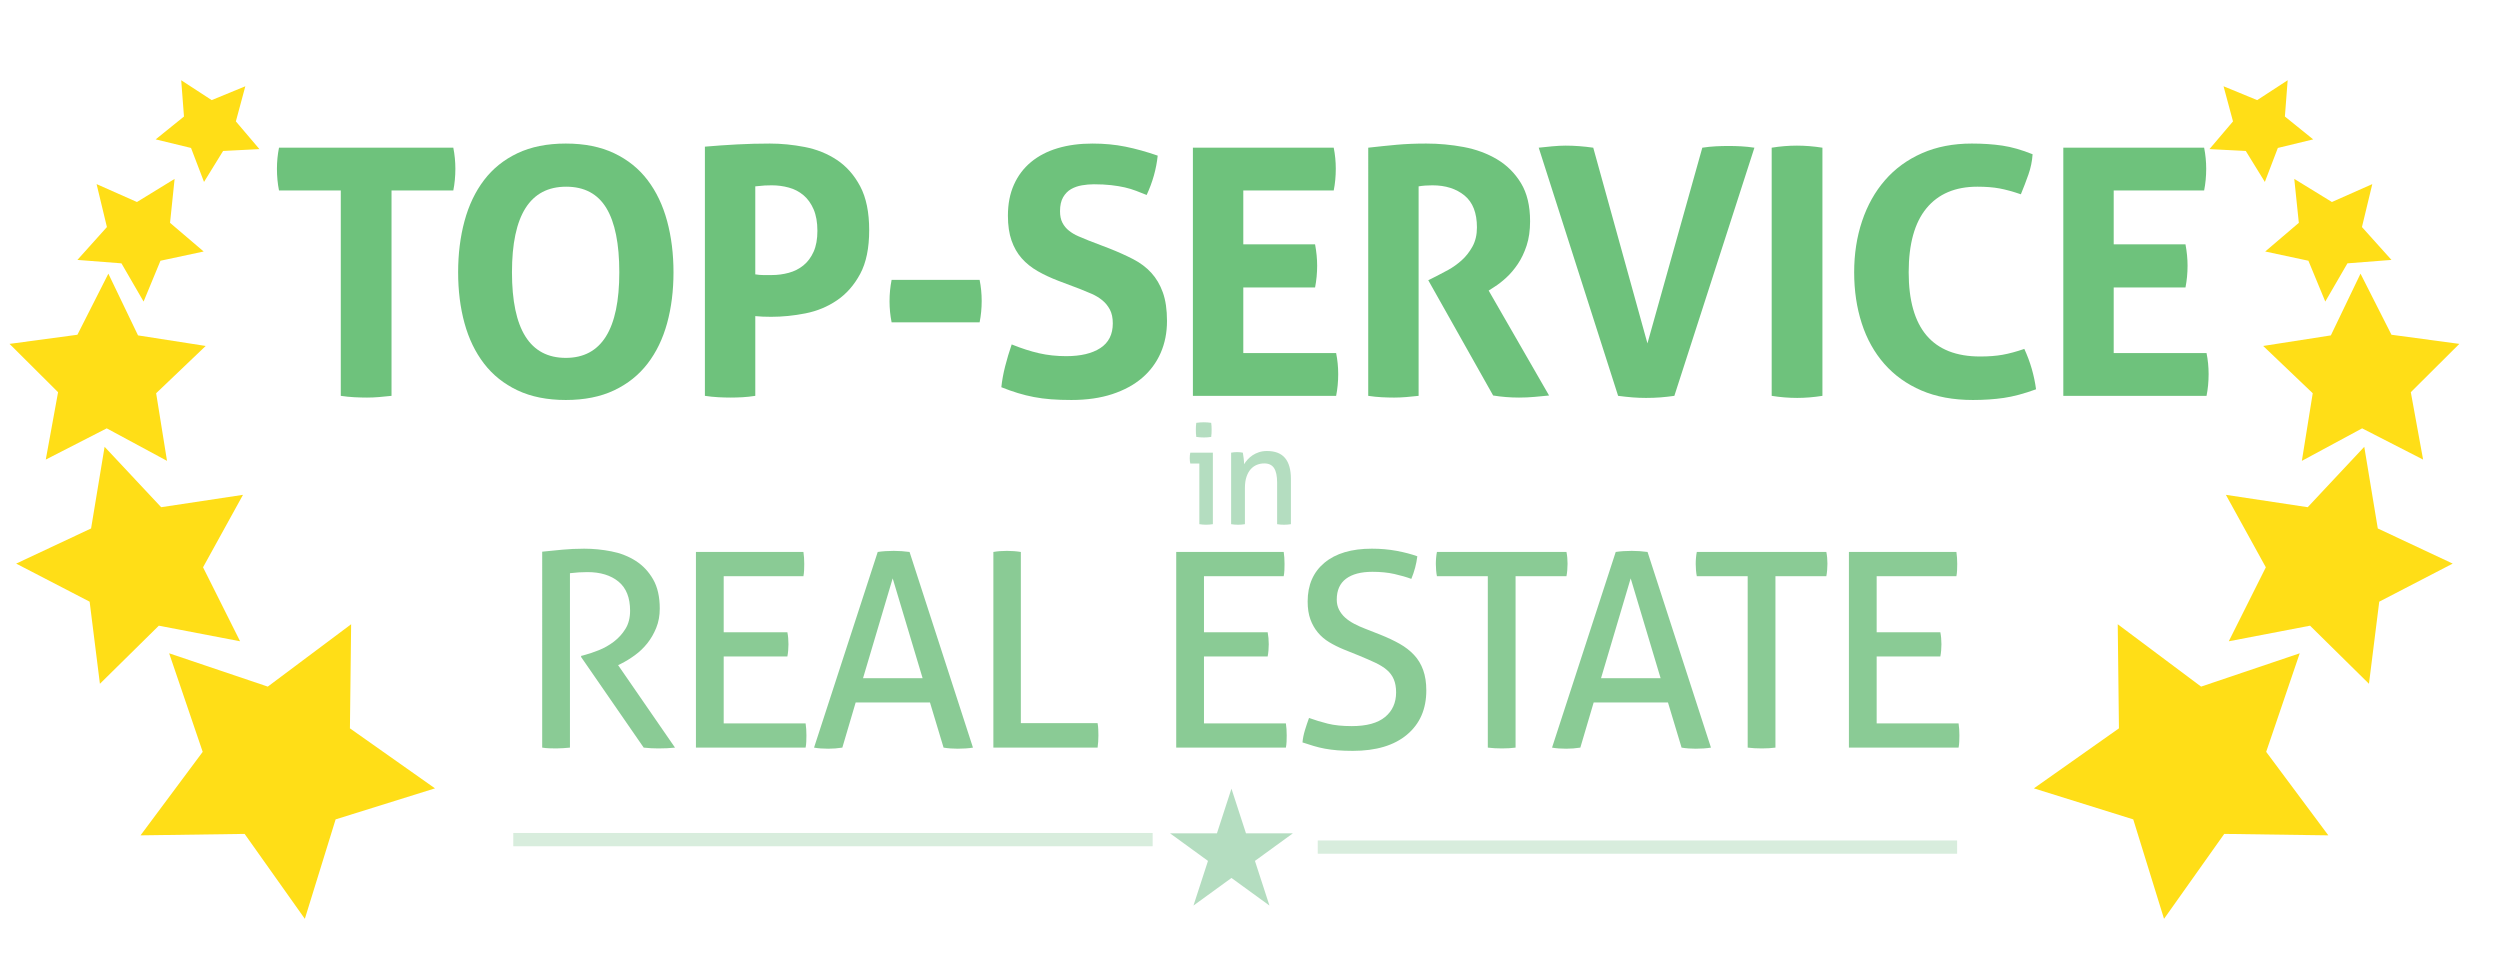 <?xml version="1.0" encoding="iso-8859-1"?>
<!-- Generator: Adobe Illustrator 15.1.0, SVG Export Plug-In . SVG Version: 6.00 Build 0)  -->
<!DOCTYPE svg PUBLIC "-//W3C//DTD SVG 1.1//EN" "http://www.w3.org/Graphics/SVG/1.1/DTD/svg11.dtd">
<svg version="1.1" xmlns:x="http://ns.adobe.com/Extensibility/1.0/" xmlns:i="http://ns.adobe.com/AdobeIllustrator/10.0/" xmlns:graph="http://ns.adobe.com/Graphs/1.0/"
	 xmlns="http://www.w3.org/2000/svg" xmlns:xlink="http://www.w3.org/1999/xlink" xmlns:a="http://ns.adobe.com/AdobeSVGViewerExtensions/3.0/"
	 x="0px" y="0px" width="13em" height="5em" viewBox="0 0 376.667 136" style="enable-background:new 0 0 376.667 136;"
	 xml:space="preserve">
<g id="stars">
	<g>
		<polygon style="fill:#FFDE17;" points="65.54,114.343 50.567,119.017 45.93,134 36.857,121.205 21.174,121.424 30.54,108.843 
			25.485,93.994 40.345,99.014 52.904,89.617 52.723,105.302 		"/>
		<polygon style="fill:#FFDE17;" points="36.174,92.184 23.93,89.834 15.053,98.588 13.505,86.217 2.437,80.48 13.723,75.185 
			15.759,62.885 24.283,71.982 36.61,70.119 30.592,81.037 		"/>
		<polygon style="fill:#FFDE17;" points="25.163,65 16.081,60.102 6.897,64.807 8.749,54.656 1.437,47.376 11.663,46 16.327,36.796 
			20.796,46.097 30.991,47.688 23.526,54.812 		"/>
		<polygon style="fill:#FFDE17;" points="21.634,41 18.298,35.241 11.663,34.724 16.109,29.772 14.551,23.302 20.635,26 
			26.307,22.518 25.62,29.138 30.684,33.456 24.176,34.849 		"/>
		<polygon style="fill:#FFDE17;" points="23.455,16.564 27.72,13.121 27.302,7.656 31.895,10.648 36.963,8.562 35.537,13.854 
			39.087,18.03 33.613,18.308 30.739,22.976 28.782,17.855 		"/>
	</g>
	<g>
		<polygon style="fill:#FFDE17;" points="306.438,114.343 321.41,119.017 326.047,134 335.119,121.205 350.803,121.424 
			341.438,108.843 346.492,93.994 331.632,99.014 319.072,89.617 319.254,105.302 		"/>
		<polygon style="fill:#FFDE17;" points="335.803,92.184 348.047,89.834 356.924,98.588 358.473,86.217 369.541,80.48 
			358.254,75.185 356.218,62.885 347.693,71.982 335.367,70.119 341.385,81.037 		"/>
		<polygon style="fill:#FFDE17;" points="346.814,65 355.896,60.102 365.08,64.807 363.229,54.656 370.541,47.376 360.314,46 
			355.65,36.796 351.182,46.097 340.986,47.688 348.451,54.812 		"/>
		<polygon style="fill:#FFDE17;" points="350.343,41 353.679,35.241 360.314,34.724 355.867,29.772 357.426,23.302 351.342,26 
			345.67,22.518 346.357,29.138 341.293,33.456 347.801,34.849 		"/>
		<polygon style="fill:#FFDE17;" points="348.521,16.564 344.257,13.121 344.675,7.656 340.082,10.648 335.014,8.562 336.44,13.854 
			332.891,18.03 338.364,18.308 341.238,22.976 343.195,17.855 		"/>
	</g>
	<g>
		<rect x="77.333" y="121.066" style="fill:#D8EDDD;" width="96.333" height="2"/>
		<rect x="198.54" y="122.194" style="fill:#D8EDDD;" width="96.333" height="2"/>
		<polygon style="fill:#B4DDC0;" points="185.54,114.389 187.726,121.115 194.799,121.115 189.077,125.273 191.263,132 
			185.54,127.843 179.817,132 182.003,125.273 176.281,121.115 183.354,121.115 		"/>
	</g>
</g>
<g id="top_service">
	<g>
		<g>
			<path style="fill:#6EC27C;" d="M51.345,24.265h-9.308c-0.208-1.04-0.312-2.132-0.312-3.276c0-1.074,0.104-2.132,0.312-3.172
				h26.26c0.208,1.04,0.312,2.098,0.312,3.172c0,1.144-0.104,2.236-0.312,3.276h-9.308v30.94c-0.624,0.069-1.248,0.13-1.872,0.182
				c-0.624,0.052-1.231,0.078-1.82,0.078c-0.59,0-1.222-0.018-1.898-0.052c-0.676-0.035-1.361-0.104-2.054-0.208V24.265z"/>
			<path style="fill:#6EC27C;" d="M85.249,55.829c-2.808,0-5.235-0.486-7.28-1.456c-2.046-0.97-3.727-2.314-5.044-4.03
				c-1.318-1.716-2.297-3.744-2.938-6.084c-0.642-2.34-0.962-4.896-0.962-7.67c0-2.773,0.32-5.347,0.962-7.722
				c0.641-2.374,1.62-4.428,2.938-6.162c1.317-1.733,2.999-3.085,5.044-4.056c2.045-0.97,4.472-1.456,7.28-1.456
				s5.234,0.486,7.28,1.456c2.045,0.971,3.727,2.323,5.044,4.056c1.317,1.734,2.296,3.788,2.938,6.162
				c0.641,2.375,0.962,4.949,0.962,7.722c0,2.774-0.321,5.33-0.962,7.67c-0.642,2.34-1.621,4.368-2.938,6.084
				c-1.318,1.716-2.999,3.06-5.044,4.03S88.057,55.829,85.249,55.829z M85.249,49.485c5.373,0,8.06-4.298,8.06-12.896
				c0-4.298-0.65-7.522-1.95-9.672c-1.3-2.149-3.32-3.224-6.058-3.224c-5.443,0-8.164,4.299-8.164,12.896
				C77.137,45.187,79.84,49.485,85.249,49.485z"/>
			<path style="fill:#6EC27C;" d="M106.205,17.661c1.594-0.138,3.206-0.251,4.836-0.338c1.629-0.086,3.276-0.13,4.94-0.13
				c1.733,0,3.492,0.174,5.278,0.52c1.785,0.347,3.397,0.997,4.836,1.95c1.438,0.954,2.608,2.28,3.51,3.978
				c0.901,1.699,1.352,3.9,1.352,6.604s-0.451,4.897-1.352,6.578c-0.902,1.682-2.063,3.008-3.484,3.978
				c-1.422,0.971-3.008,1.63-4.758,1.976c-1.751,0.347-3.476,0.52-5.174,0.52c-0.451,0-0.876-0.008-1.274-0.026
				c-0.399-0.017-0.772-0.043-1.118-0.078v12.012c-0.659,0.104-1.3,0.173-1.924,0.208c-0.624,0.034-1.231,0.052-1.82,0.052
				c-0.555,0-1.162-0.018-1.82-0.052c-0.659-0.035-1.335-0.104-2.028-0.208V17.661z M113.796,36.901
				c0.416,0.07,0.806,0.104,1.17,0.104c0.364,0,0.806,0,1.326,0c0.866,0,1.716-0.112,2.548-0.338
				c0.832-0.225,1.568-0.598,2.21-1.118c0.641-0.52,1.152-1.205,1.534-2.054c0.381-0.849,0.572-1.898,0.572-3.146
				c0-1.282-0.191-2.366-0.572-3.25c-0.382-0.884-0.893-1.594-1.534-2.132c-0.642-0.537-1.378-0.918-2.21-1.144
				c-0.832-0.225-1.682-0.338-2.548-0.338c-0.382,0-0.737,0.009-1.066,0.026c-0.33,0.018-0.806,0.061-1.43,0.13V36.901z"/>
			<path style="fill:#6EC27C;" d="M147.596,37.733c0.208,1.04,0.312,2.098,0.312,3.172c0,1.11-0.104,2.184-0.312,3.224h-13.26
				c-0.208-1.04-0.312-2.097-0.312-3.172c0-1.109,0.104-2.184,0.312-3.224H147.596z"/>
			<path style="fill:#6EC27C;" d="M159.503,37.889c-1.179-0.45-2.235-0.944-3.172-1.482c-0.936-0.537-1.733-1.178-2.392-1.924
				c-0.659-0.745-1.17-1.638-1.534-2.678c-0.364-1.04-0.546-2.288-0.546-3.744c0-1.768,0.303-3.328,0.91-4.68
				c0.605-1.352,1.464-2.487,2.574-3.406c1.108-0.918,2.443-1.612,4.004-2.08c1.56-0.468,3.31-0.702,5.252-0.702
				c1.768,0,3.423,0.156,4.966,0.468c1.542,0.312,3.163,0.763,4.862,1.352c-0.208,2.011-0.764,3.987-1.664,5.928
				c-0.521-0.208-1.05-0.416-1.586-0.624c-0.538-0.208-1.11-0.381-1.717-0.52c-0.606-0.138-1.292-0.251-2.054-0.338
				c-0.763-0.086-1.63-0.13-2.6-0.13c-0.59,0-1.188,0.052-1.794,0.156c-0.607,0.104-1.153,0.295-1.639,0.572
				c-0.485,0.278-0.884,0.685-1.195,1.222c-0.313,0.538-0.469,1.24-0.469,2.106c0,0.694,0.121,1.274,0.364,1.742
				c0.242,0.468,0.572,0.867,0.988,1.196c0.416,0.33,0.884,0.607,1.403,0.832c0.521,0.226,1.04,0.442,1.561,0.65l3.12,1.196
				c1.316,0.52,2.513,1.058,3.588,1.612c1.074,0.555,1.984,1.24,2.729,2.054c0.745,0.815,1.326,1.803,1.742,2.964
				c0.416,1.162,0.624,2.592,0.624,4.29c0,1.768-0.32,3.38-0.962,4.836c-0.642,1.456-1.568,2.704-2.782,3.744
				s-2.713,1.855-4.498,2.444c-1.785,0.589-3.84,0.884-6.161,0.884c-1.145,0-2.167-0.035-3.068-0.104
				c-0.902-0.07-1.76-0.182-2.574-0.338c-0.814-0.156-1.621-0.355-2.418-0.598c-0.798-0.242-1.63-0.537-2.496-0.884
				c0.104-1.005,0.294-2.054,0.572-3.146c0.277-1.092,0.606-2.192,0.988-3.302c1.456,0.59,2.824,1.032,4.107,1.326
				c1.282,0.295,2.652,0.442,4.108,0.442c2.184,0,3.899-0.407,5.147-1.222c1.248-0.814,1.872-2.054,1.872-3.718
				c0-0.832-0.147-1.525-0.441-2.08c-0.295-0.554-0.677-1.022-1.145-1.404c-0.468-0.381-0.997-0.702-1.586-0.962
				c-0.59-0.26-1.196-0.511-1.82-0.754L159.503,37.889z"/>
			<path style="fill:#6EC27C;" d="M179.73,17.817h21.217c0.208,1.04,0.312,2.098,0.312,3.172c0,1.144-0.104,2.236-0.312,3.276
				h-13.624v8.112h10.815c0.208,1.11,0.313,2.184,0.313,3.224c0,1.11-0.104,2.202-0.313,3.276h-10.815v9.88h13.987
				c0.208,1.04,0.313,2.098,0.313,3.172c0,1.144-0.104,2.236-0.313,3.276h-21.58V17.817z"/>
			<path style="fill:#6EC27C;" d="M206.146,17.817c1.525-0.173,2.955-0.32,4.29-0.442c1.334-0.121,2.816-0.182,4.446-0.182
				c1.906,0,3.787,0.174,5.642,0.52c1.854,0.347,3.527,0.962,5.019,1.846c1.489,0.884,2.694,2.08,3.613,3.588
				c0.918,1.508,1.378,3.424,1.378,5.746c0,1.387-0.174,2.609-0.52,3.666c-0.347,1.058-0.789,1.985-1.326,2.782
				c-0.538,0.798-1.118,1.482-1.742,2.054c-0.624,0.572-1.214,1.032-1.768,1.378l-0.884,0.572l9.1,15.808
				c-0.693,0.069-1.422,0.138-2.184,0.208c-0.764,0.069-1.543,0.104-2.341,0.104c-1.317,0-2.617-0.104-3.899-0.312l-9.776-17.368
				l1.248-0.624c0.485-0.242,1.074-0.554,1.769-0.936c0.692-0.381,1.359-0.858,2.002-1.43c0.641-0.572,1.187-1.265,1.638-2.08
				c0.45-0.814,0.676-1.776,0.676-2.886c0-2.184-0.624-3.787-1.872-4.81c-1.248-1.022-2.859-1.534-4.836-1.534
				c-0.763,0-1.456,0.052-2.08,0.156v31.564c-0.624,0.069-1.248,0.13-1.872,0.182c-0.624,0.052-1.23,0.078-1.819,0.078
				c-0.59,0-1.214-0.018-1.872-0.052c-0.659-0.035-1.335-0.104-2.028-0.208V17.817z"/>
			<path style="fill:#6EC27C;" d="M231.834,17.817c0.59-0.069,1.266-0.138,2.028-0.208c0.763-0.069,1.438-0.104,2.028-0.104
				c1.316,0,2.704,0.104,4.16,0.312l8.164,29.484l8.268-29.484c0.693-0.104,1.36-0.173,2.002-0.208
				c0.642-0.034,1.291-0.052,1.95-0.052c0.624,0,1.256,0.018,1.897,0.052c0.642,0.035,1.309,0.104,2.002,0.208l-12.063,37.388
				c-0.729,0.104-1.43,0.182-2.106,0.234c-0.676,0.052-1.396,0.078-2.157,0.078c-0.694,0-1.37-0.026-2.028-0.078
				c-0.659-0.052-1.387-0.13-2.184-0.234L231.834,17.817z"/>
			<path style="fill:#6EC27C;" d="M266.934,17.817c1.282-0.208,2.549-0.312,3.796-0.312c1.248,0,2.53,0.104,3.849,0.312v37.388
				c-1.318,0.208-2.583,0.312-3.796,0.312c-1.283,0-2.566-0.104-3.849-0.312V17.817z"/>
			<path style="fill:#6EC27C;" d="M304.997,48.133c0.45,0.971,0.823,1.968,1.118,2.99c0.294,1.023,0.511,2.054,0.65,3.094
				c-1.804,0.659-3.424,1.092-4.862,1.3c-1.439,0.208-2.99,0.312-4.654,0.312c-2.946,0-5.529-0.477-7.748-1.43
				s-4.082-2.288-5.59-4.004s-2.644-3.752-3.406-6.11c-0.763-2.357-1.144-4.922-1.144-7.696c0-2.773,0.398-5.347,1.196-7.722
				c0.797-2.374,1.949-4.428,3.458-6.162c1.508-1.733,3.361-3.085,5.563-4.056c2.201-0.97,4.706-1.456,7.514-1.456
				c1.664,0,3.198,0.104,4.603,0.312s2.92,0.642,4.55,1.3c-0.069,1.04-0.277,2.054-0.624,3.042c-0.347,0.988-0.728,1.985-1.144,2.99
				c-1.214-0.416-2.288-0.71-3.225-0.884c-0.936-0.173-2.046-0.26-3.328-0.26c-3.327,0-5.885,1.084-7.67,3.25
				c-1.785,2.167-2.678,5.382-2.678,9.646c0,8.459,3.588,12.688,10.764,12.688c1.282,0,2.409-0.086,3.381-0.26
				C302.691,48.844,303.783,48.549,304.997,48.133z"/>
			<path style="fill:#6EC27C;" d="M310.872,17.817h21.217c0.208,1.04,0.312,2.098,0.312,3.172c0,1.144-0.104,2.236-0.312,3.276
				h-13.624v8.112h10.815c0.208,1.11,0.313,2.184,0.313,3.224c0,1.11-0.104,2.202-0.313,3.276h-10.815v9.88h13.987
				c0.208,1.04,0.313,2.098,0.313,3.172c0,1.144-0.104,2.236-0.313,3.276h-21.58V17.817z"/>
		</g>
		<g>
			<path style="fill:#8ACB95;" d="M81.691,78.685c0.601-0.054,1.148-0.108,1.64-0.164c0.492-0.054,0.977-0.102,1.456-0.143
				c0.478-0.041,0.977-0.075,1.497-0.104c0.519-0.026,1.093-0.041,1.722-0.041c1.394,0,2.774,0.138,4.141,0.41
				c1.366,0.273,2.583,0.752,3.649,1.436s1.934,1.605,2.604,2.768c0.669,1.162,1.004,2.631,1.004,4.407
				c0,1.066-0.178,2.036-0.533,2.911c-0.355,0.875-0.807,1.654-1.353,2.337c-0.547,0.684-1.168,1.278-1.866,1.783
				c-0.697,0.507-1.374,0.923-2.029,1.251l-0.492,0.246l8.569,12.423c-0.738,0.082-1.572,0.123-2.501,0.123
				c-0.738,0-1.476-0.041-2.214-0.123l-9.43-13.653v-0.164l0.328-0.082c0.738-0.19,1.517-0.45,2.337-0.778
				c0.82-0.328,1.579-0.759,2.276-1.292c0.697-0.533,1.277-1.175,1.742-1.927c0.465-0.751,0.697-1.661,0.697-2.727
				c0-1.968-0.581-3.43-1.743-4.387c-1.162-0.956-2.727-1.435-4.694-1.435c-0.465,0-0.896,0.014-1.292,0.041
				c-0.396,0.027-0.841,0.068-1.333,0.123v26.28c-0.301,0.027-0.636,0.055-1.004,0.082c-0.369,0.027-0.718,0.041-1.046,0.041
				c-0.328,0-0.683-0.007-1.066-0.021s-0.738-0.048-1.066-0.103V78.685z"/>
			<path style="fill:#8ACB95;" d="M104.855,78.726h16.195c0.082,0.547,0.123,1.148,0.123,1.805c0,0.301-0.007,0.615-0.021,0.943
				s-0.048,0.629-0.102,0.901h-12.013v8.446h9.594c0.055,0.273,0.096,0.567,0.123,0.881c0.027,0.315,0.041,0.622,0.041,0.923
				s-0.014,0.615-0.041,0.943c-0.027,0.328-0.068,0.629-0.123,0.901h-9.594v10.086h12.341c0.082,0.548,0.123,1.148,0.123,1.805
				c0,0.301-0.007,0.614-0.021,0.942c-0.014,0.328-0.048,0.63-0.103,0.902h-16.523V78.726z"/>
			<path style="fill:#8ACB95;" d="M140.115,101.399h-11.193l-2.009,6.806c-0.355,0.055-0.711,0.096-1.066,0.123
				c-0.355,0.027-0.711,0.041-1.066,0.041c-0.383,0-0.759-0.014-1.127-0.041c-0.369-0.027-0.704-0.068-1.005-0.123l9.594-29.479
				c0.355-0.055,0.738-0.095,1.148-0.123c0.41-0.026,0.833-0.041,1.271-0.041c0.382,0,0.779,0.015,1.189,0.041
				c0.41,0.028,0.806,0.068,1.189,0.123l9.553,29.479c-0.328,0.055-0.697,0.096-1.107,0.123c-0.41,0.027-0.807,0.041-1.189,0.041
				c-0.356,0-0.718-0.014-1.087-0.041c-0.369-0.027-0.717-0.068-1.045-0.123L140.115,101.399z M130.029,97.75h8.979l-4.51-15.047
				L130.029,97.75z"/>
			<path style="fill:#8ACB95;" d="M149.667,78.726c0.301-0.055,0.622-0.095,0.963-0.123c0.342-0.026,0.704-0.041,1.087-0.041
				c0.354,0,0.71,0.015,1.066,0.041c0.355,0.028,0.697,0.068,1.025,0.123v25.789h11.562c0.054,0.302,0.088,0.615,0.103,0.943
				c0.013,0.328,0.021,0.629,0.021,0.902c0,0.655-0.041,1.271-0.123,1.845h-15.703V78.726z"/>
			<path style="fill:#8ACB95;" d="M177.219,78.726h16.195c0.082,0.547,0.123,1.148,0.123,1.805c0,0.301-0.006,0.615-0.02,0.943
				c-0.016,0.328-0.049,0.629-0.104,0.901h-12.013v8.446h9.595c0.053,0.273,0.094,0.567,0.123,0.881
				c0.025,0.315,0.041,0.622,0.041,0.923s-0.016,0.615-0.041,0.943c-0.029,0.328-0.07,0.629-0.123,0.901h-9.595v10.086h12.341
				c0.082,0.548,0.123,1.148,0.123,1.805c0,0.301-0.008,0.614-0.02,0.942c-0.016,0.328-0.049,0.63-0.104,0.902h-16.523V78.726z"/>
			<path style="fill:#8ACB95;" d="M197.227,103.736c0.902,0.328,1.846,0.615,2.83,0.86c0.982,0.246,2.186,0.369,3.607,0.369
				c2.24,0,3.916-0.457,5.021-1.373c1.107-0.916,1.662-2.152,1.662-3.711c0-0.765-0.117-1.421-0.35-1.968s-0.58-1.018-1.045-1.414
				s-1.045-0.759-1.742-1.087s-1.512-0.683-2.439-1.066l-2.338-0.942c-0.793-0.328-1.518-0.69-2.172-1.087
				c-0.656-0.396-1.225-0.881-1.703-1.455s-0.854-1.236-1.127-1.988s-0.41-1.646-0.41-2.686c0-2.487,0.848-4.435,2.543-5.843
				c1.693-1.407,4.072-2.112,7.133-2.112c1.313,0,2.557,0.11,3.732,0.328c1.174,0.22,2.213,0.492,3.115,0.82
				c-0.137,1.148-0.438,2.283-0.902,3.403c-0.738-0.272-1.592-0.519-2.563-0.738c-0.971-0.218-2.07-0.327-3.301-0.327
				c-1.721,0-3.047,0.348-3.977,1.045s-1.395,1.742-1.395,3.137c0,0.574,0.117,1.086,0.35,1.537s0.539,0.848,0.922,1.189
				s0.834,0.649,1.354,0.922c0.52,0.273,1.066,0.52,1.641,0.738l2.295,0.902c1.094,0.438,2.064,0.896,2.912,1.373
				c0.846,0.479,1.57,1.039,2.172,1.681c0.602,0.643,1.059,1.401,1.373,2.276s0.473,1.899,0.473,3.074
				c0,2.815-0.971,5.037-2.912,6.663s-4.66,2.439-8.158,2.439c-0.848,0-1.613-0.027-2.297-0.082
				c-0.684-0.056-1.318-0.138-1.906-0.246c-0.588-0.109-1.154-0.246-1.701-0.41s-1.107-0.342-1.682-0.533
				c0.055-0.601,0.178-1.216,0.369-1.845S197.008,104.338,197.227,103.736z"/>
			<path style="fill:#8ACB95;" d="M224.164,82.375h-7.666c-0.057-0.272-0.098-0.573-0.123-0.901
				c-0.029-0.328-0.041-0.643-0.041-0.943s0.012-0.607,0.041-0.923c0.025-0.313,0.066-0.608,0.123-0.882h19.516
				c0.055,0.273,0.096,0.561,0.123,0.861c0.025,0.301,0.041,0.602,0.041,0.902s-0.016,0.622-0.041,0.963
				c-0.027,0.342-0.068,0.65-0.123,0.923h-7.668v25.83c-0.629,0.082-1.313,0.123-2.049,0.123c-0.766,0-1.477-0.041-2.133-0.123
				V82.375z"/>
			<path style="fill:#8ACB95;" d="M251.307,101.399h-11.193l-2.01,6.806c-0.355,0.055-0.711,0.096-1.066,0.123
				s-0.711,0.041-1.064,0.041c-0.383,0-0.76-0.014-1.129-0.041s-0.703-0.068-1.004-0.123l9.594-29.479
				c0.355-0.055,0.738-0.095,1.148-0.123c0.41-0.026,0.834-0.041,1.271-0.041c0.383,0,0.779,0.015,1.189,0.041
				c0.408,0.028,0.805,0.068,1.188,0.123l9.553,29.479c-0.326,0.055-0.695,0.096-1.105,0.123s-0.807,0.041-1.189,0.041
				c-0.355,0-0.717-0.014-1.086-0.041s-0.719-0.068-1.047-0.123L251.307,101.399z M241.221,97.75h8.979l-4.51-15.047L241.221,97.75z
				"/>
			<path style="fill:#8ACB95;" d="M263.318,82.375h-7.666c-0.057-0.272-0.098-0.573-0.123-0.901
				c-0.029-0.328-0.041-0.643-0.041-0.943s0.012-0.607,0.041-0.923c0.025-0.313,0.066-0.608,0.123-0.882h19.516
				c0.055,0.273,0.096,0.561,0.123,0.861c0.025,0.301,0.041,0.602,0.041,0.902s-0.016,0.622-0.041,0.963
				c-0.027,0.342-0.068,0.65-0.123,0.923H267.5v25.83c-0.629,0.082-1.313,0.123-2.049,0.123c-0.766,0-1.477-0.041-2.133-0.123
				V82.375z"/>
			<path style="fill:#8ACB95;" d="M278.57,78.726h16.195c0.082,0.547,0.123,1.148,0.123,1.805c0,0.301-0.008,0.615-0.021,0.943
				s-0.047,0.629-0.102,0.901h-12.014v8.446h9.594c0.055,0.273,0.096,0.567,0.123,0.881c0.027,0.315,0.041,0.622,0.041,0.923
				s-0.014,0.615-0.041,0.943s-0.068,0.629-0.123,0.901h-9.594v10.086h12.342c0.082,0.548,0.123,1.148,0.123,1.805
				c0,0.301-0.008,0.614-0.021,0.942s-0.047,0.63-0.102,0.902H278.57V78.726z"/>
		</g>
		<g>
			<path style="fill:#B4DDC0;" d="M180.702,65.404h-1.365c-0.028-0.112-0.049-0.241-0.063-0.389
				c-0.014-0.147-0.021-0.291-0.021-0.431c0-0.14,0.007-0.283,0.021-0.43c0.014-0.147,0.035-0.276,0.063-0.389h3.402v10.773
				c-0.154,0.028-0.326,0.049-0.515,0.063c-0.189,0.014-0.361,0.021-0.515,0.021c-0.14,0-0.304-0.007-0.493-0.021
				c-0.189-0.015-0.361-0.035-0.515-0.063V65.404z M180.24,61.393c-0.028-0.168-0.046-0.35-0.053-0.546
				c-0.007-0.196-0.01-0.371-0.01-0.525c0-0.154,0.003-0.329,0.01-0.525c0.007-0.196,0.024-0.371,0.053-0.525
				c0.182-0.028,0.378-0.049,0.588-0.063c0.21-0.014,0.392-0.021,0.546-0.021c0.154,0,0.336,0.007,0.546,0.021
				c0.21,0.014,0.399,0.035,0.567,0.063c0.028,0.154,0.045,0.329,0.052,0.525c0.007,0.196,0.011,0.371,0.011,0.525
				c0,0.154-0.004,0.329-0.011,0.525c-0.007,0.196-0.024,0.378-0.052,0.546c-0.168,0.028-0.354,0.049-0.557,0.063
				c-0.203,0.014-0.382,0.021-0.536,0.021c-0.168,0-0.357-0.007-0.567-0.021C180.618,61.442,180.421,61.421,180.24,61.393z"/>
			<path style="fill:#B4DDC0;" d="M185.49,63.766c0.154-0.028,0.304-0.049,0.451-0.063c0.147-0.014,0.297-0.021,0.452-0.021
				c0.154,0,0.297,0.007,0.431,0.021c0.133,0.014,0.276,0.035,0.431,0.063c0.041,0.21,0.084,0.494,0.125,0.851
				c0.043,0.357,0.063,0.654,0.063,0.892c0.14-0.238,0.318-0.476,0.536-0.714c0.217-0.238,0.465-0.451,0.745-0.64
				c0.28-0.189,0.602-0.343,0.966-0.462c0.363-0.119,0.764-0.178,1.197-0.178c1.231,0,2.143,0.354,2.73,1.061
				c0.588,0.708,0.881,1.753,0.881,3.139v6.825c-0.154,0.028-0.328,0.049-0.524,0.063c-0.196,0.014-0.371,0.021-0.524,0.021
				c-0.154,0-0.326-0.007-0.516-0.021c-0.188-0.015-0.36-0.035-0.514-0.063v-6.258c0-0.994-0.154-1.726-0.463-2.194
				c-0.308-0.469-0.797-0.703-1.469-0.703c-0.393,0-0.764,0.069-1.113,0.209c-0.351,0.141-0.658,0.357-0.924,0.651
				c-0.267,0.294-0.48,0.675-0.641,1.145c-0.162,0.47-0.242,1.032-0.242,1.69v5.46c-0.154,0.028-0.325,0.049-0.514,0.063
				c-0.189,0.014-0.361,0.021-0.515,0.021c-0.154,0-0.329-0.007-0.525-0.021c-0.196-0.015-0.371-0.035-0.525-0.063V63.766z"/>
		</g>
	</g>
</g>
</svg>
